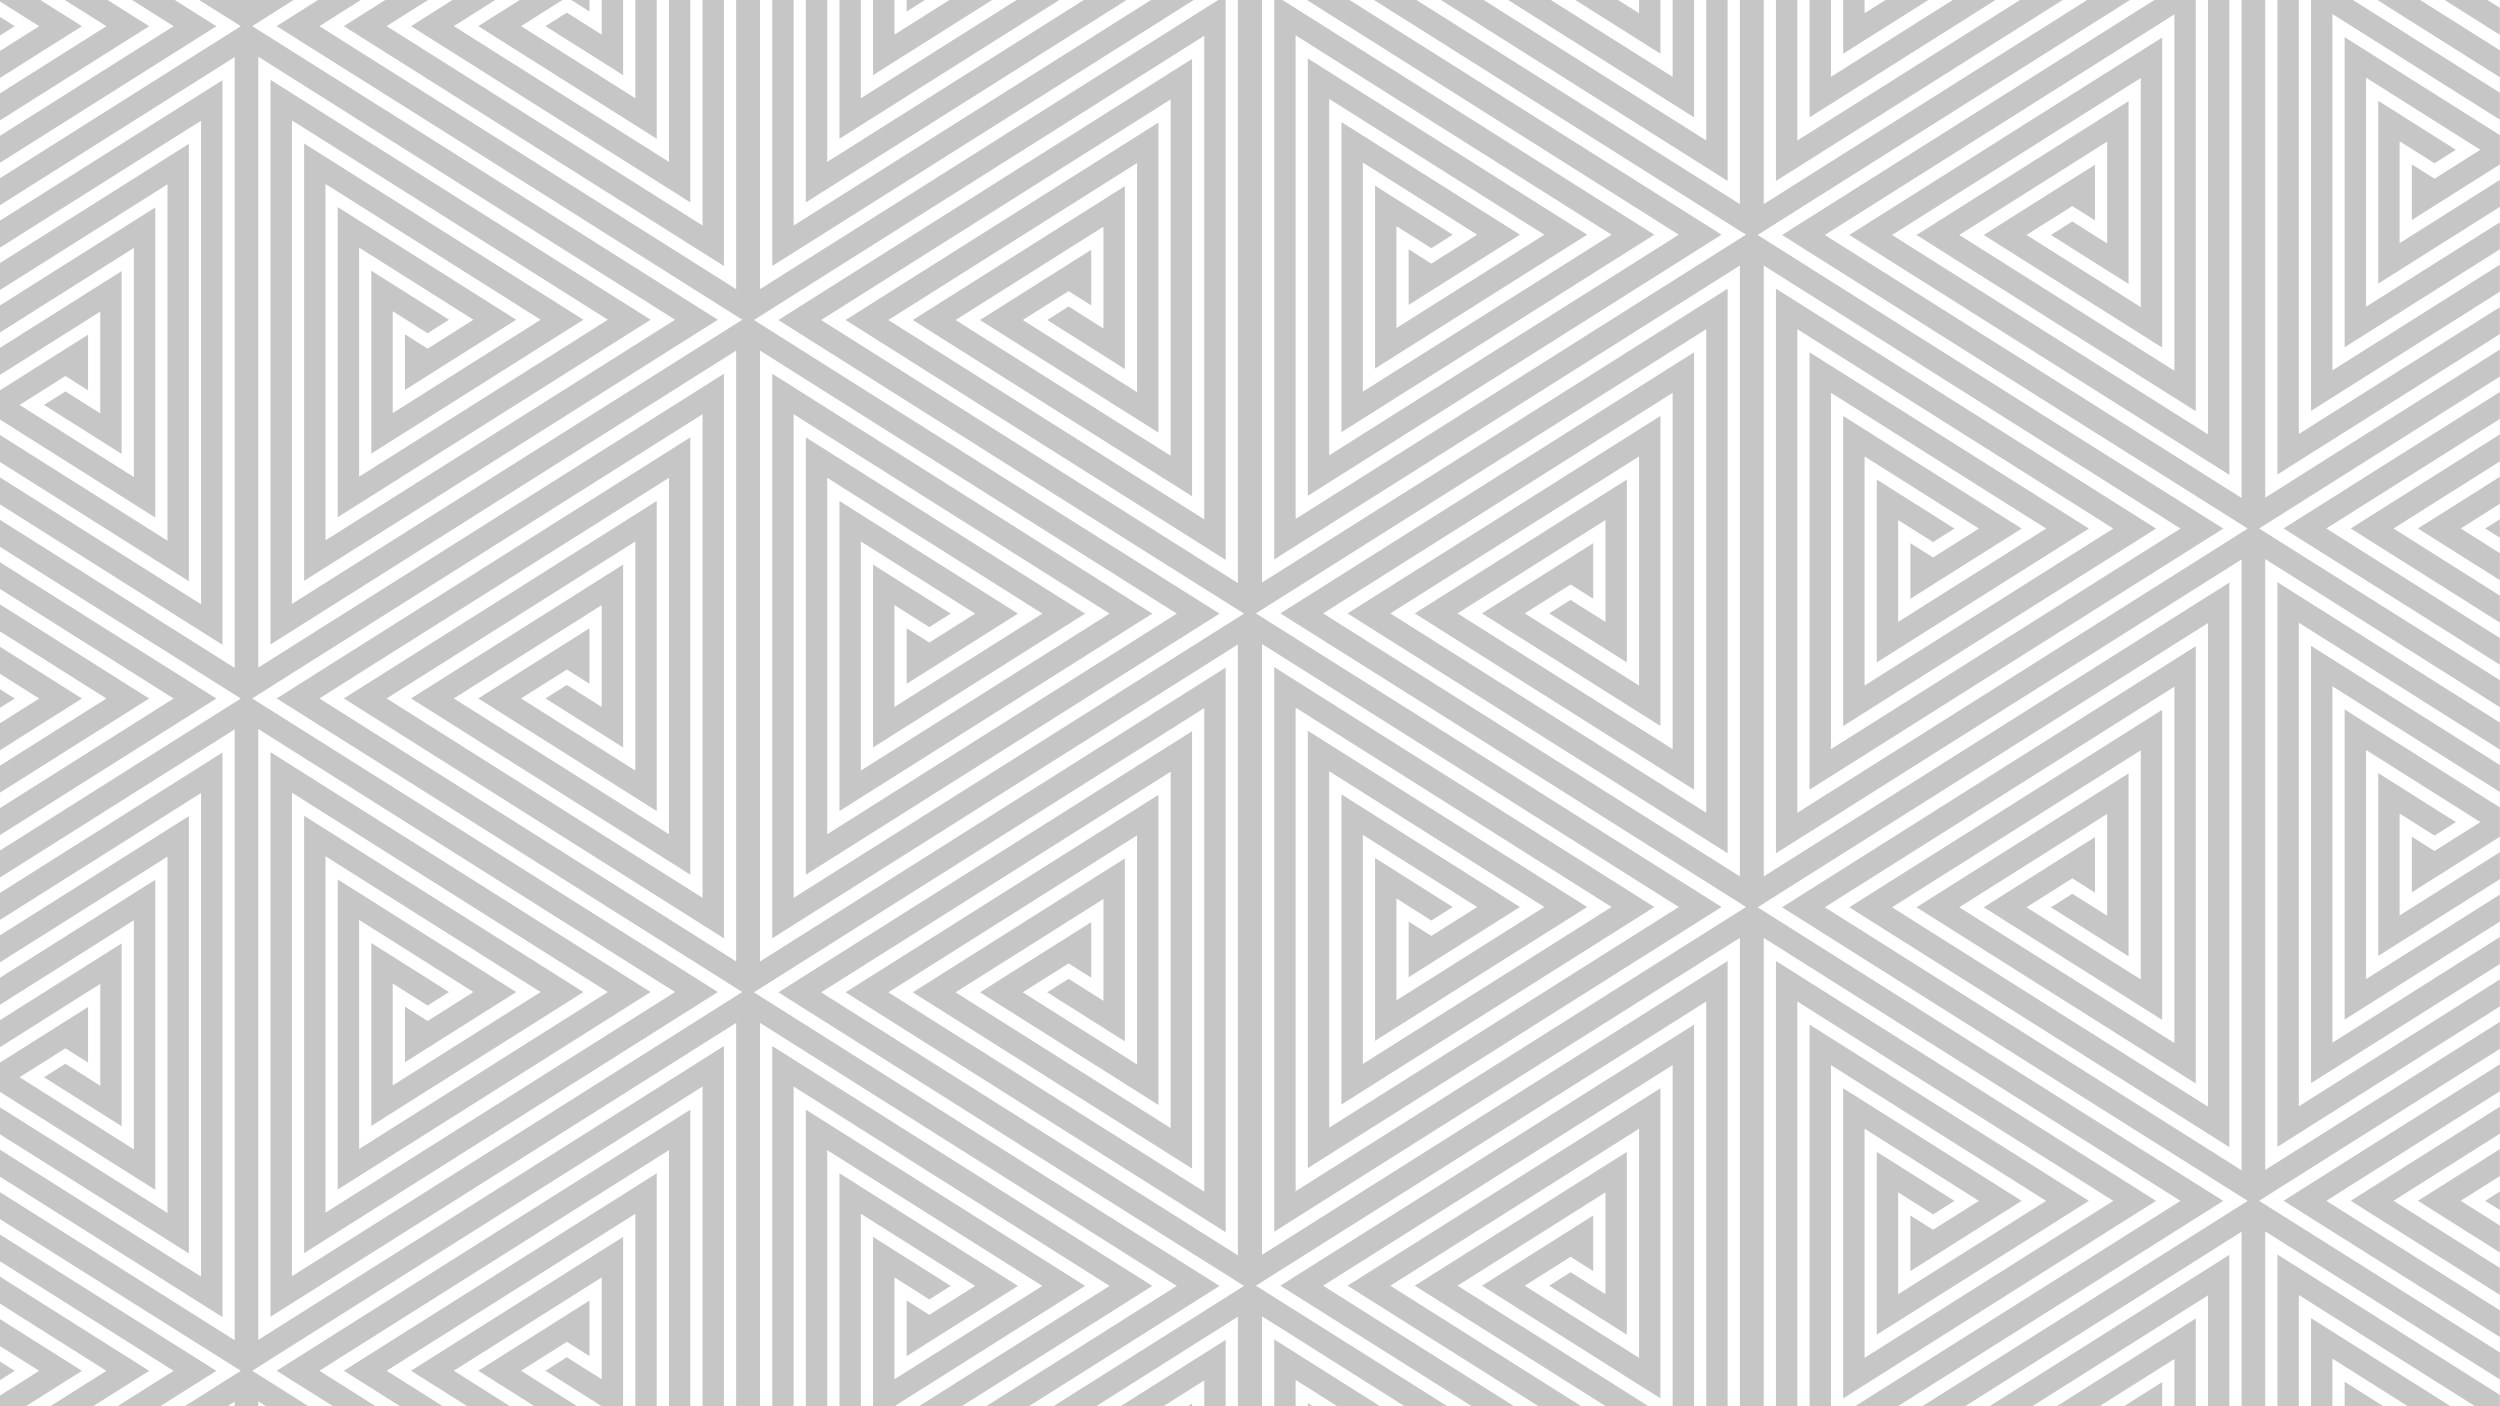 <?xml version="1.0" encoding="UTF-8" standalone="no"?>
<!DOCTYPE svg PUBLIC "-//W3C//DTD SVG 1.1//EN" "http://www.w3.org/Graphics/SVG/1.1/DTD/svg11.dtd">
<svg width="100%" height="100%" viewBox="0 0 8001 4500" version="1.1" xmlns="http://www.w3.org/2000/svg" xmlns:xlink="http://www.w3.org/1999/xlink" xml:space="preserve" xmlns:serif="http://www.serif.com/" style="fill-rule:evenodd;clip-rule:evenodd;stroke-linejoin:round;stroke-miterlimit:2;">
    <g transform="matrix(1,0,0,1,-3312.63,5914.79)">
        <g transform="matrix(4.167,0,0,4.167,3312.63,-5914.79)">
            <path d="M101.414,0L134.166,0L166.162,20.139L-0,125.007L-0,104.271L133.315,20.133L101.414,0ZM152.966,0L225.504,0L193.685,20.082L322.244,101.002L551.311,245.572L233.575,446.102L233.575,110.197L448.072,245.571L285.194,348.367L285.194,207.932L344.833,245.571L328.405,255.939L301.623,239.037L301.623,317.263L415.216,245.571L250.003,141.302L250.003,414.997L518.454,245.571L198.384,43.568L198.384,512.731L441.523,359.28L556.002,287.031L556.002,720.67L264.075,536.428L504.382,384.765L504.382,622.935L367.314,536.428L452.763,482.5L452.763,525.201L435.361,514.218L400.171,536.428L487.954,591.83L487.954,415.87L296.932,536.428L539.573,689.565L539.573,318.136L193.685,536.434L322.244,617.354L551.311,761.924L233.575,962.454L233.575,626.55L448.072,761.924L285.194,864.72L285.194,724.285L344.833,761.924L328.405,772.292L301.623,755.389L301.623,833.615L415.216,761.924L250.003,657.655L250.003,931.35L518.454,761.924L198.384,559.92L198.384,1029.08L441.523,875.633L556.002,803.384L556.002,1080L539.573,1080L539.573,834.488L193.685,1052.79L236.918,1080L204.29,1080L198.384,1076.27L198.384,1080L180.243,1080L180.243,1076.54L174.753,1080L141.896,1080L184.943,1052.83L56.383,971.913L0,936.328L0,915.59L180.243,1029.35L180.243,560.182L0,673.938L-0,653.201L184.943,536.48L56.383,455.56L56.383,455.559L-0,419.975L0,399.238L180.243,512.994L180.243,43.83L0,157.585L-0,136.849L184.943,20.127L152.966,0ZM244.265,0L277.122,0L245.314,20.076L565.384,222.08L565.384,0L583.728,0L583.728,222.08L712.277,140.948L707.587,132.067L712.277,140.949L935.608,0L941.345,0L941.345,430.018L649.419,245.776L889.726,94.113L889.726,332.283L752.657,245.776L838.106,191.848L838.106,234.549L820.705,223.566L785.514,245.776L873.297,301.178L873.297,125.218L682.276,245.776L924.917,398.913L924.917,27.483L579.036,245.776L822.175,399.227L824.494,394.836L822.18,399.23L936.646,471.278L618.919,671.803L618.919,335.898L833.415,471.272L670.537,574.068L670.537,433.632L730.176,471.272L713.748,481.64L686.967,464.737L686.967,542.963L800.559,471.272L635.346,367.003L635.346,640.698L903.798,471.272L583.728,269.268L583.728,738.432L712.277,657.301L941.345,512.731L941.345,946.37L649.419,762.129L889.726,610.466L889.726,848.636L752.657,762.129L838.106,708.2L838.106,750.901L820.705,739.919L785.514,762.129L873.297,817.531L873.297,641.571L682.276,762.129L924.917,915.265L924.917,543.836L579.036,762.129L822.175,915.58L824.494,911.189L822.18,915.583L936.646,987.631L790.288,1080L757.431,1080L903.798,987.625L583.728,785.621L583.728,1080L565.383,1080L565.383,785.621L436.832,866.752L207.766,1011.32L207.766,577.683L499.691,761.924L259.385,913.587L259.385,675.417L396.453,761.924L311.004,815.852L311.004,773.152L328.405,784.134L363.596,761.924L275.813,706.522L275.813,882.483L466.835,761.924L224.194,608.787L224.194,980.217L570.074,761.924L326.934,608.473L324.585,612.922L326.929,608.47L212.465,536.422L530.192,335.898L530.192,671.803L315.695,536.428L478.572,433.632L478.572,574.068L418.933,536.428L435.361,526.06L462.144,542.963L462.144,464.737L348.551,536.428L513.763,640.698L513.763,367.003L245.313,536.428L565.383,738.432L565.383,269.268L436.832,350.399L207.766,494.969L207.766,61.33L499.691,245.571L259.385,397.235L259.385,159.065L396.453,245.571L311.004,299.5L311.004,256.799L328.405,267.781L363.596,245.571L275.813,190.169L275.813,366.13L466.835,245.571L224.194,92.435L224.194,463.864L570.074,245.572L326.934,92.121L324.6,96.54L326.929,92.118L212.465,20.07L244.265,0ZM295.885,0L328.741,0L296.932,20.075L539.573,173.212L539.573,0L556.002,0L556.002,204.317L264.076,20.076L295.885,0ZM347.504,0L380.36,0L348.551,20.075L513.763,124.345L513.763,0L530.191,0L530.191,155.449L315.695,20.075L347.504,0ZM462.144,0L478.572,0L478.572,57.715L418.933,20.075L435.362,9.707L462.144,26.61L462.144,0ZM487.954,0L504.382,0L504.382,106.582L367.314,20.075L399.123,0L431.979,0L400.171,20.075L487.954,75.478L487.954,0ZM593.109,0L609.536,0L609.536,173.212L883.988,0L916.844,0L707.587,132.067L593.109,204.317L593.109,0ZM618.918,0L635.346,0L635.346,124.345L832.369,0L865.224,0L618.918,155.449L618.918,0ZM644.729,0L661.157,0L661.157,75.478L780.749,0L813.606,0L644.729,106.582L644.729,0ZM670.538,0L686.966,0L686.966,26.61L729.129,0L761.986,0L670.538,57.715L670.538,0ZM696.347,0L710.366,0L696.347,8.848L696.347,0ZM950.726,0L969.273,0L969.273,447.415L1212.41,293.964L1326.89,221.714L1326.89,655.353L1034.96,471.112L1275.27,319.449L1275.27,557.619L1138.2,471.112L1223.65,417.184L1223.65,459.884L1206.25,448.902L1171.06,471.112L1258.84,526.514L1258.84,350.554L1067.82,471.112L1310.46,624.249L1310.46,252.819L964.573,471.118L1093.14,552.041L1322.2,696.608L1004.46,897.138L1004.46,561.233L1218.96,696.608L1056.08,799.404L1056.08,658.968L1115.72,696.608L1099.29,706.976L1072.51,690.072L1072.51,768.299L1186.11,696.608L1020.89,592.338L1020.89,866.033L1289.34,696.608L969.273,494.604L969.273,963.767L1212.41,810.317L1326.89,738.067L1326.89,1080L1310.46,1080L1310.46,769.172L964.573,987.47L1093.14,1068.39L1093.14,1068.39L1111.53,1080L1078.67,1080L969.273,1010.96L969.273,1080L950.726,1080L950.726,1011.32L841.907,1080L809.05,1080L955.426,987.619L826.866,906.699L597.8,762.129L915.535,561.599L915.535,897.503L701.037,762.129L863.915,659.333L863.915,799.769L804.276,762.129L820.705,751.761L847.487,768.664L847.487,690.438L733.894,762.129L899.107,866.398L899.107,592.703L630.656,762.129L950.726,964.133L950.726,494.969L707.586,648.42L593.109,720.67L593.109,287.031L885.035,471.272L644.728,622.935L644.728,384.765L781.795,471.272L696.348,525.201L696.348,482.5L713.748,493.482L748.939,471.272L661.156,415.87L661.156,591.83L852.179,471.272L609.536,318.136L609.536,689.565L955.426,471.266L826.866,390.346L597.8,245.776L915.535,45.246L915.535,381.15L701.037,245.776L863.915,142.981L863.915,283.416L804.276,245.776L820.705,235.409L847.487,252.311L847.487,174.085L733.894,245.776L899.107,350.046L899.107,76.351L630.656,245.776L950.726,447.78L950.726,0ZM1003.73,0L1036.44,0L1093.13,35.686L1322.2,180.255L1004.46,380.785L1004.46,44.881L1218.96,180.255L1056.08,283.051L1056.08,142.616L1115.72,180.255L1099.29,190.623L1072.51,173.72L1072.51,251.946L1186.11,180.255L1020.89,75.986L1020.89,349.681L1289.34,180.255L1003.73,0ZM1055.24,0L1087.88,0L1336.27,156.764L1336.27,0L1354.62,0L1354.62,156.764L1483.17,75.633L1603.01,0L1635.86,0L1349.92,180.46L1593.07,333.911L1595.43,329.439L1593.07,333.914L1707.53,405.962L1389.81,606.486L1389.81,270.582L1604.31,405.956L1441.43,508.752L1441.43,368.316L1501.07,405.956L1484.64,416.324L1457.86,399.421L1457.86,477.647L1571.45,405.956L1406.24,301.686L1406.24,575.381L1674.69,405.956L1354.62,203.952L1354.62,673.116L1483.17,591.985L1712.23,447.415L1712.23,881.054L1420.31,696.813L1660.61,545.15L1660.61,783.32L1523.55,696.813L1609,642.884L1609,685.585L1591.6,674.603L1556.4,696.813L1644.19,752.215L1644.19,576.255L1453.16,696.813L1695.81,849.949L1695.81,478.52L1349.92,696.813L1593.07,850.264L1595.41,845.823L1593.07,850.267L1707.53,922.315L1457.68,1080L1424.83,1080L1674.69,922.309L1354.62,720.305L1354.62,1080L1336.27,1080L1336.27,720.305L1207.72,801.436L978.654,946.005L978.654,512.366L1270.58,696.608L1030.27,848.271L1030.27,610.101L1167.34,696.608L1081.89,750.536L1081.89,707.835L1099.29,718.818L1134.49,696.608L1046.7,641.206L1046.7,817.166L1237.72,696.608L995.082,543.471L995.082,914.9L1340.96,696.608L1097.82,543.157L1095.48,547.597L1097.82,543.154L983.354,471.106L1301.08,270.582L1301.08,606.486L1086.58,471.112L1249.46,368.316L1249.46,508.752L1189.82,471.112L1206.25,460.744L1233.03,477.647L1233.03,399.421L1119.44,471.112L1284.65,575.381L1284.65,301.686L1016.2,471.112L1336.27,673.116L1336.27,203.952L1207.72,285.083L978.654,429.653L978.654,0L984.97,0L1270.58,180.255L1030.27,331.918L1030.27,93.748L1167.34,180.255L1081.89,234.183L1081.89,191.483L1099.29,202.465L1134.49,180.255L1046.7,124.853L1046.7,300.813L1237.72,180.255L995.082,27.119L995.082,398.548L1340.96,180.255L1097.82,26.804L1095.46,31.276L1097.82,26.802L1055.24,0ZM1106.65,0L1139.5,0L1310.46,107.896L1310.46,0L1326.89,0L1326.89,139.001L1106.65,0ZM1158.27,0L1191.12,0L1284.65,59.029L1284.65,0L1301.08,0L1301.08,90.133L1158.27,0ZM1209.89,0L1242.74,0L1258.84,10.162L1258.84,0L1275.27,0L1275.27,41.266L1209.89,0ZM1364,0L1380.43,0L1380.43,107.896L1551.38,0L1584.24,0L1478.48,66.751L1364,139.001L1364,0ZM1389.81,0L1406.24,0L1406.24,59.029L1499.77,0L1532.62,0L1389.81,90.133L1389.81,0ZM1415.62,0L1432.05,0L1432.05,10.162L1448.15,0L1481,0L1415.62,41.266L1415.62,0ZM1695.81,0L1712.23,0L1712.23,364.701L1420.31,180.46L1660.61,28.797L1660.61,266.967L1523.55,180.46L1609,126.532L1609,169.232L1591.6,158.251L1556.4,180.46L1644.19,235.862L1644.19,59.902L1453.16,180.46L1695.81,333.597L1695.81,0ZM1721.62,0L1739.76,0L1739.76,382.201L1920,268.445L1920,321.76L1786.69,405.898L1920,490.036L1920,575.724L1765.57,478.257L1765.57,849.687L1920,752.22L1920,805.534L1735.06,922.256L1863.62,1003.18L1863.62,1003.18L1920,1038.76L1920,1080L1900.87,1080L1765.57,994.609L1765.57,1080L1749.14,1080L1749.14,963.505L1920,1071.34L1920,1059.5L1739.76,945.742L1739.76,1080L1721.62,1080L1721.62,946.005L1509.31,1080L1476.45,1080L1726.32,922.303L1597.76,841.383L1368.69,696.813L1686.42,496.283L1686.42,832.187L1471.93,696.813L1634.81,594.017L1634.81,734.453L1575.16,696.813L1591.6,686.445L1618.38,703.347L1618.38,625.122L1504.78,696.813L1670,801.082L1670,527.387L1401.54,696.813L1721.62,898.817L1721.62,429.653L1478.48,583.104L1364,655.353L1364,221.715L1655.92,405.956L1415.62,557.619L1415.62,319.449L1552.69,405.956L1467.24,459.884L1467.24,417.184L1484.64,428.166L1519.83,405.956L1432.05,350.554L1432.05,526.514L1623.07,405.956L1380.42,252.819L1380.42,624.249L1726.32,405.95L1597.76,325.03L1368.69,180.46L1654.62,0L1686.42,0L1686.42,315.834L1471.93,180.46L1634.81,77.665L1634.81,218.1L1575.16,180.46L1591.6,170.092L1618.38,186.995L1618.38,108.769L1504.78,180.46L1670,284.73L1670,11.035L1401.54,180.46L1721.62,382.464L1721.62,0ZM1749.14,0L1765.57,0L1765.57,333.334L1920,235.867L1920,256.604L1749.14,364.439L1749.14,0ZM1825.93,0L1858.78,0L1920,38.635L1920,59.371L1825.93,0ZM1877.55,0L1910.4,0L1920,6.057L1920,26.793L1877.55,0ZM1920,71.213L1920,91.95L1791.38,10.772L1791.38,284.467L1920,203.289L1920,224.026L1774.95,315.572L1774.95,0L1807.16,0L1920,71.213ZM1920,103.791L1920,191.448L1800.76,266.705L1800.76,28.535L1920,103.791ZM1920,333.601L1920,354.338L1838.31,405.898L1920,457.458L1920,478.194L1805.45,405.898L1920,333.601ZM1920,366.18L1920,386.917L1889.92,405.898L1920,424.88L1920,445.616L1857.07,405.898L1920,366.18ZM1920,398.758L1920,413.038L1908.69,405.898L1920,398.758ZM1920,587.566L1920,608.302L1791.38,527.125L1791.38,800.82L1920,719.642L1920,740.379L1774.95,831.924L1774.95,496.02L1920,587.566ZM1920,620.144L1920,707.801L1800.76,783.057L1800.76,544.887L1920,620.144ZM1920,817.376L1920,838.113L1786.69,922.251L1920,1006.39L1920,1026.92L1868.31,994.296L1865.92,998.815L1868.3,994.292L1753.84,922.245L1920,817.376ZM1920,849.955L1920,870.691L1838.31,922.25L1920,973.81L1920,994.546L1805.45,922.251L1920,849.955ZM1920,882.532L1920,903.269L1889.92,922.25L1920,941.232L1920,961.968L1857.07,922.25L1920,882.532ZM1920,915.11L1920,929.39L1908.69,922.25L1920,915.11ZM1882.1,1080L1849.25,1080L1791.38,1043.48L1791.38,1080L1774.95,1080L1774.95,1012.37L1882.1,1080ZM1830.48,1080L1800.76,1080L1800.76,1061.24L1830.48,1080ZM1612.54,1080L1579.69,1080L1686.42,1012.63L1686.42,1080L1670,1080L1670,1043.74L1612.54,1080ZM1560.92,1080L1528.07,1080L1712.23,963.768L1712.23,1080L1695.81,1080L1695.81,994.873L1560.92,1080ZM1162.82,1080L1130.29,1080L1097.82,1059.51L1095.48,1063.95L1097.82,1059.51L983.354,987.459L1301.08,786.934L1301.08,1080L1284.65,1080L1284.65,818.039L1016.2,987.464L1162.82,1080ZM995.082,1080L978.654,1080L978.654,1028.72L1059.91,1080L1027.05,1080L995.082,1059.82L995.082,1080ZM915.535,1080L912.288,1080L915.535,1077.95L915.535,1080ZM893.525,1080L860.669,1080L941.345,1029.08L941.345,1080L924.918,1080L924.917,1060.19L893.525,1080ZM288.442,1080L255.719,1080L212.465,1052.78L530.192,852.251L530.192,1080L513.763,1080L513.763,883.355L245.313,1052.78L288.442,1080ZM123.135,1080L90.276,1080L133.314,1052.84L0,968.701L0,948.17L51.692,980.794L53.967,976.487L51.697,980.796L166.162,1052.85L123.135,1080ZM71.514,1080L38.657,1080L81.694,1052.84L0,1001.28L0,980.543L114.552,1052.84L71.514,1080ZM19.894,1080L0,1080L0,1071.82L30.075,1052.84L0,1033.86L0,1013.12L62.931,1052.84L19.894,1080ZM0,1059.98L0,1045.7L11.312,1052.84L0,1059.98ZM0,903.749L0,883.013L154.433,980.479L154.433,609.05L0,706.516L0,685.78L170.861,577.944L170.861,1011.58L0,903.749ZM0,871.171L0,850.434L128.624,931.612L128.624,657.917L0,739.094L0,718.358L145.052,626.813L145.052,962.716L0,871.171ZM0,838.593L0,816.092L67.623,773.414L67.623,816.115L50.221,805.133L15.031,827.343L102.814,882.745L102.814,706.784L0,771.672L0,750.936L119.243,675.68L119.243,913.849L0,838.593ZM0,804.251L0,783.514L93.432,724.547L93.432,864.982L33.794,827.343L50.221,816.974L77.004,833.877L77.004,755.652L0,804.251ZM-0,641.36L0,620.623L133.314,536.486L0,452.348L-0,431.817L51.692,464.44L54.027,460.021L51.697,464.443L166.162,536.491L-0,641.36ZM0,608.782L0,588.045L81.694,536.485L0,484.926L0,464.19L114.552,536.486L0,608.782ZM0,576.203L0,555.467L30.075,536.486L0,517.505L0,496.768L62.931,536.485L0,576.203ZM0,543.626L0,529.347L11.312,536.486L0,543.626ZM0,387.397L0,366.66L154.433,464.126L154.433,92.697L0,190.163L0,169.427L170.861,61.592L170.861,495.231L0,387.397ZM0,354.819L0,334.083L128.624,415.259L128.624,141.564L0,222.741L0,202.005L145.052,110.46L145.052,446.364L0,354.819ZM0,322.241L0,299.74L67.623,257.062L67.623,299.763L50.221,288.781L15.031,310.991L102.814,366.392L102.814,190.432L0,255.32L0,234.583L119.243,159.327L119.243,397.496L0,322.241ZM0,287.899L0,267.162L93.432,208.195L93.432,348.63L33.794,310.991L50.221,300.622L77.004,317.525L77.004,239.3L0,287.899ZM-0,92.429L0,71.693L81.694,20.133L49.794,0L82.651,0L114.552,20.133L-0,92.429ZM0,59.851L0,39.114L30.075,20.133L0,1.152L0,0L31.031,0L62.931,20.133L0,59.851ZM0,27.273L0,12.994L11.312,20.133L0,27.273ZM340.061,1080L307.204,1080L264.075,1052.78L504.382,901.118L504.382,1080L487.954,1080L487.954,932.223L296.932,1052.78L340.061,1080ZM635.347,1080L618.918,1080L618.919,852.251L833.415,987.625L687.047,1080L670.537,1080L670.537,949.985L730.176,987.625L713.748,997.993L686.967,981.09L686.967,1059.32L800.559,987.625L635.346,883.355L635.347,1080ZM738.669,1080L705.811,1080L852.179,987.625L609.536,834.488L609.537,1080L593.109,1080L593.109,803.383L885.035,987.625L738.669,1080ZM438.745,0L452.763,0L452.763,8.847L438.745,0ZM1214.44,1080L1181.59,1080L1034.96,987.464L1275.27,835.801L1275.27,1073.97L1138.2,987.464L1223.65,933.536L1223.65,976.237L1206.25,965.255L1171.06,987.464L1258.84,1042.87L1258.84,866.906L1067.82,987.464L1214.44,1080ZM1008.29,1080L1004.46,1080L1004.46,1077.59L1008.29,1080ZM1406.24,1080L1389.81,1080L1389.81,786.935L1604.31,922.309L1441.43,1025.1L1441.43,884.669L1501.07,922.309L1484.64,932.676L1457.86,915.774L1457.86,993.999L1571.45,922.309L1406.24,818.039L1406.24,1080ZM1380.42,1080L1364,1080L1364,738.067L1655.92,922.309L1415.62,1073.97L1415.62,835.802L1552.69,922.309L1467.24,976.237L1467.24,933.536L1484.64,944.518L1519.83,922.309L1432.05,866.907L1432.05,1042.87L1623.07,922.309L1380.42,769.172L1380.42,1080ZM1660.61,1080L1631.31,1080L1660.61,1061.5L1660.61,1080ZM1266.06,1080L1233.2,1080L1086.58,987.464L1249.46,884.669L1249.46,1025.1L1189.82,987.464L1206.25,977.096L1233.03,993.999L1233.03,915.774L1119.44,987.464L1266.06,1080ZM391.68,1080L358.824,1080L315.695,1052.78L478.572,949.985L478.572,1080L462.062,1080L418.933,1052.78L435.361,1042.41L462.144,1059.32L462.144,981.09L348.551,1052.78L391.68,1080ZM443.3,1080L410.443,1080L367.314,1052.78L452.763,998.853L452.763,1041.55L435.361,1030.57L400.171,1052.78L443.3,1080ZM661.156,1080L644.729,1080L644.728,901.118L781.795,987.625L696.348,1041.55L696.348,998.853L713.748,1009.83L748.939,987.625L661.156,932.223L661.156,1080ZM1852.38,642.621L1869.78,653.604L1904.97,631.393L1817.19,575.991L1817.19,751.952L1920,687.063L1920,675.222L1826.57,734.189L1826.57,593.754L1886.21,631.393L1869.78,641.762L1843,624.858L1843,703.084L1920,654.485L1920,642.643L1852.38,685.322L1852.38,642.621ZM1863.62,486.824L1920,522.409L1920,510.568L1868.31,477.943L1865.92,482.468L1868.3,477.94L1753.84,405.892L1920,301.024L1920,289.182L1735.06,405.904L1863.62,486.824ZM1739.76,898.554L1920,784.798L1920,772.957L1749.14,880.792L1749.14,447.153L1920,554.988L1920,543.146L1739.76,429.39L1739.76,898.554ZM1852.38,126.269L1869.78,137.251L1904.97,115.041L1817.19,59.639L1817.19,235.599L1920,170.711L1920,158.869L1826.57,217.837L1826.57,77.402L1886.21,115.041L1869.78,125.409L1843,108.506L1843,186.732L1920,138.132L1920,126.291L1852.38,168.97L1852.38,126.269Z" style="fill:rgb(35,31,32);fill-opacity:0.25;"/>
        </g>
    </g>
</svg>
